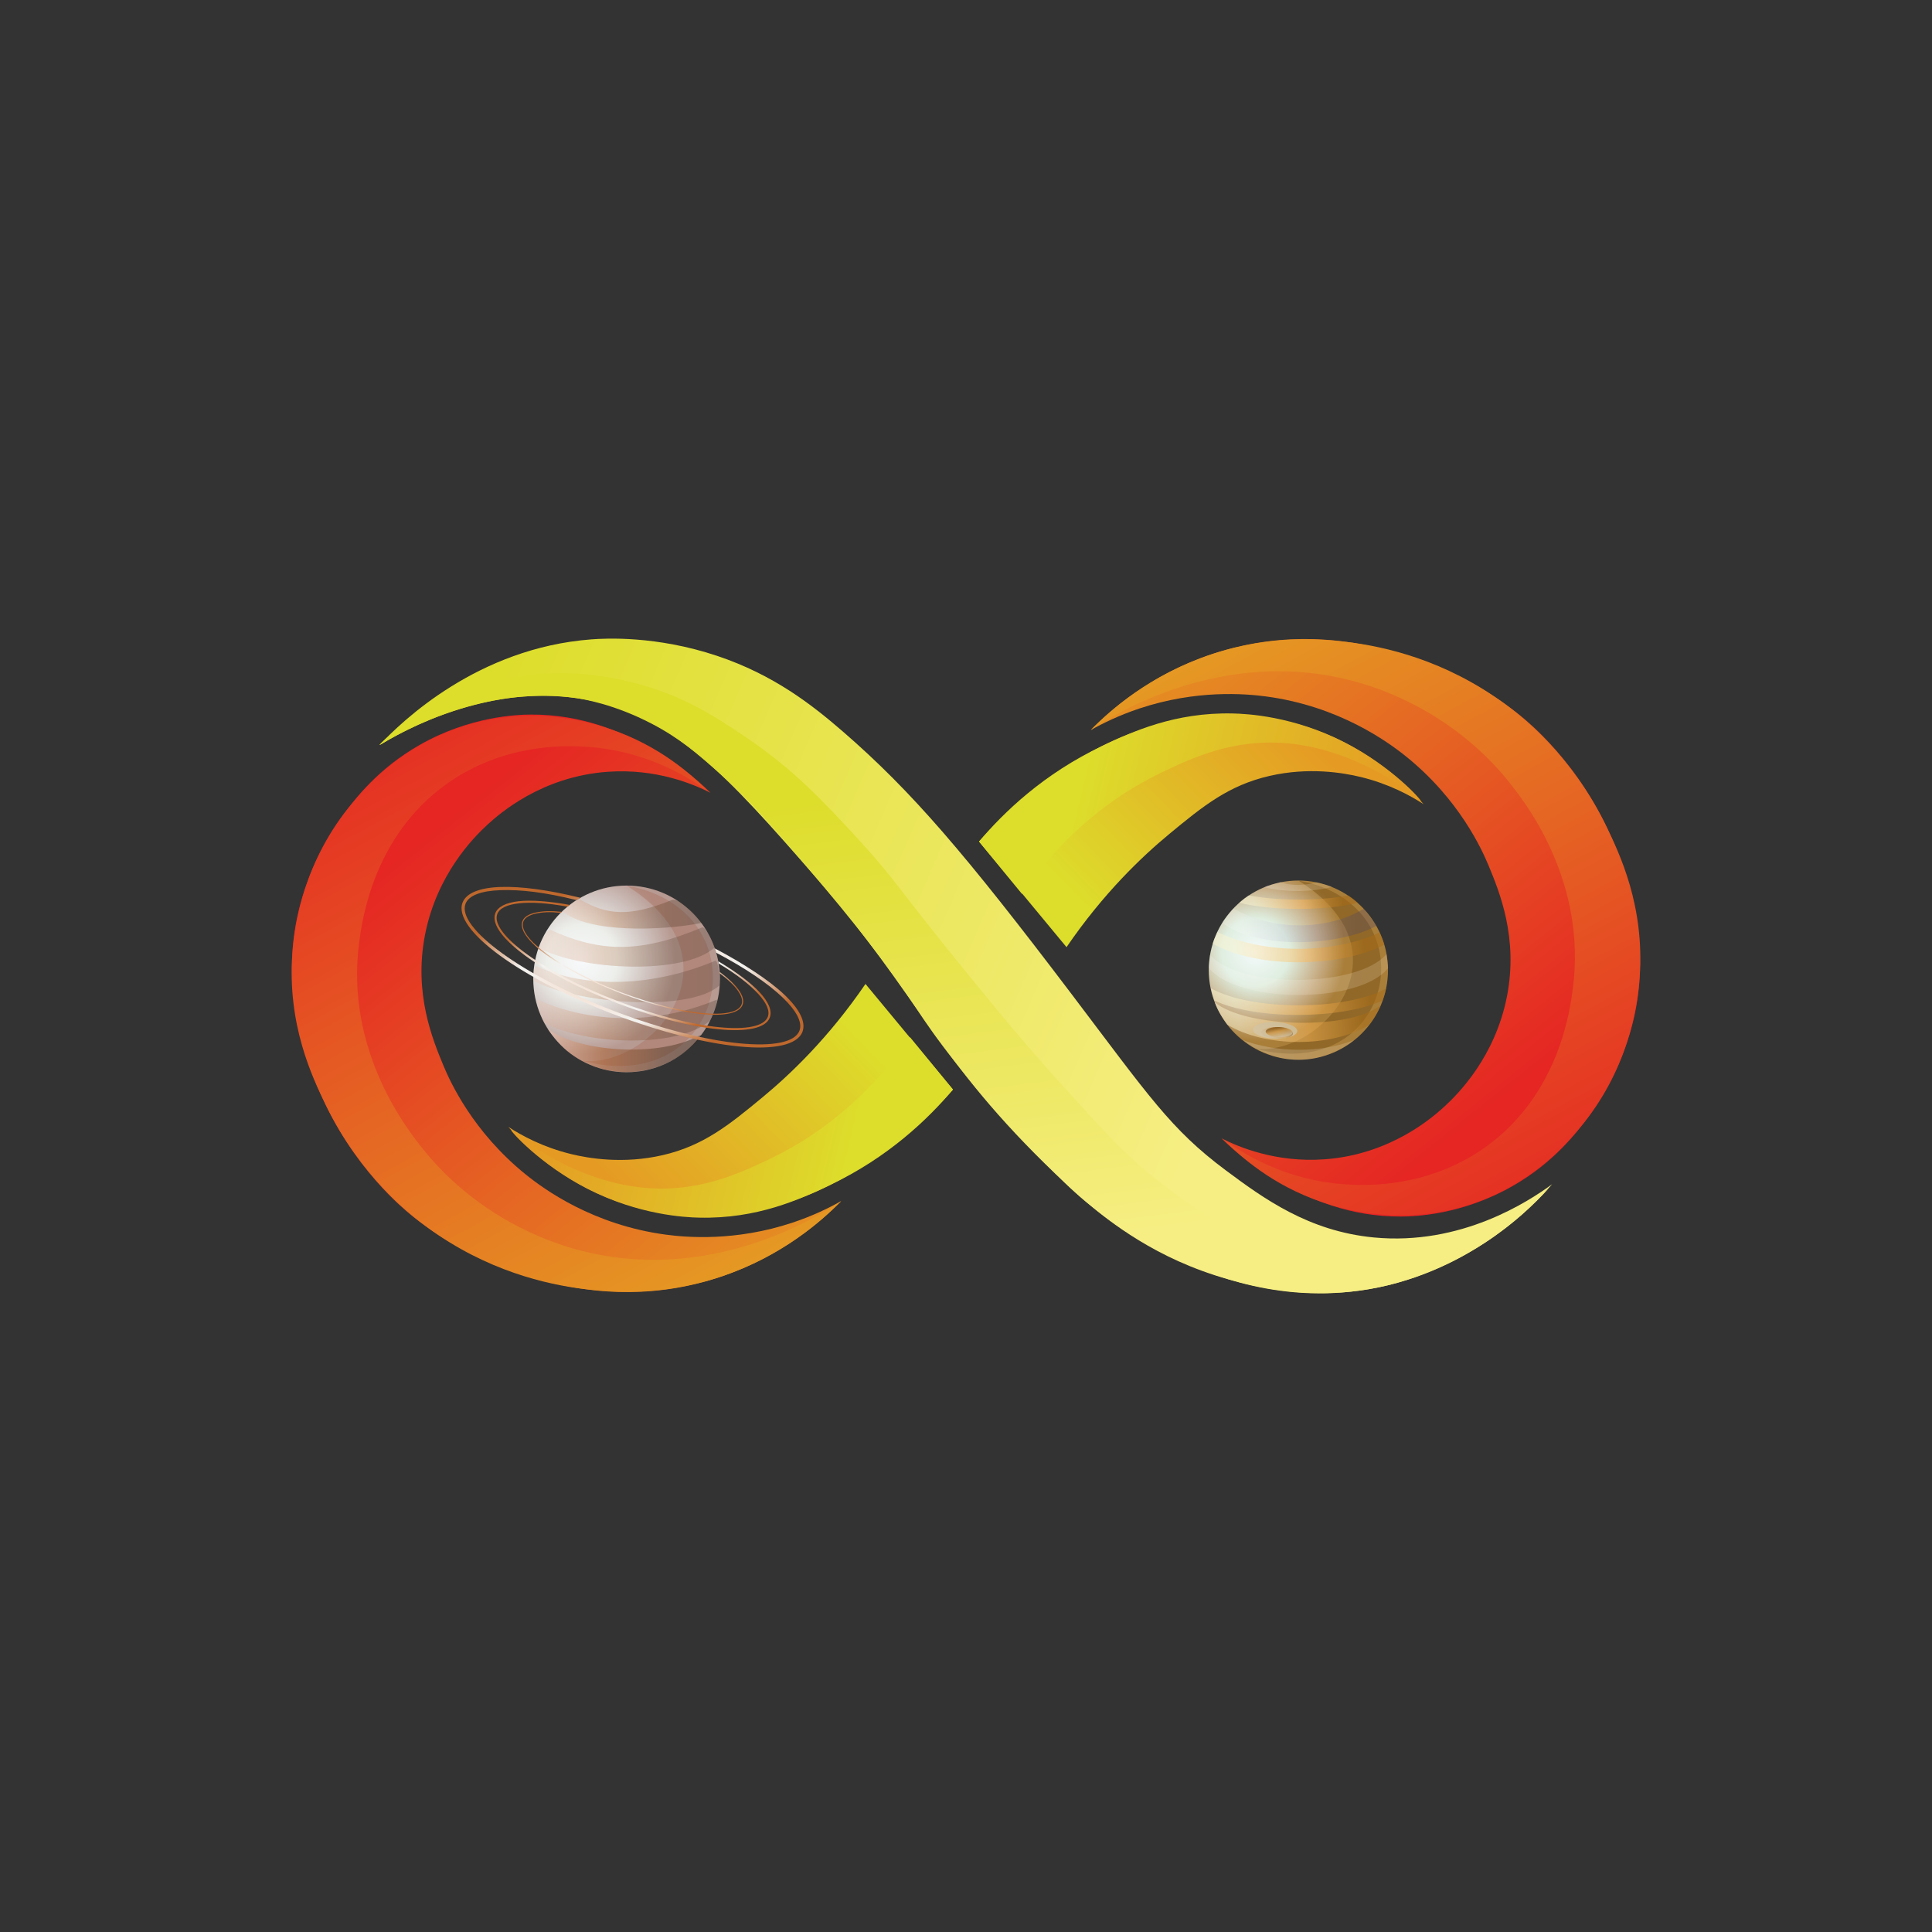 <?xml version="1.0" encoding="UTF-8"?> <svg xmlns="http://www.w3.org/2000/svg" xmlns:xlink="http://www.w3.org/1999/xlink" version="1.1" id="Слой_1" x="0px" y="0px" viewBox="0 0 1000 1000" style="enable-background:new 0 0 1000 1000;" xml:space="preserve"><rect x="0" y="0" width="1000" height="1000" fill="#333333" stroke="none"/> <style type="text/css"> .st0{fill:#FFFFFF;} .st1{fill:url(#SVGID_1_);} .st2{fill:url(#SVGID_00000049204808447605931730000008213728502545479606_);} .st3{fill:url(#SVGID_00000064325361491847281300000008559787343426314899_);} .st4{fill:url(#SVGID_00000101070294183531735220000003748051511533718949_);} .st5{fill:url(#SVGID_00000121972238222244708900000001956920376921437824_);} .st6{fill:url(#SVGID_00000029029751844675181140000017550780998854634636_);} .st7{fill:url(#SVGID_00000109030459204807388210000003130523000670496154_);} .st8{fill:url(#SVGID_00000013872854976489107180000012614270277031582600_);} .st9{fill:url(#SVGID_00000115506976610028111130000009945131745537962112_);} .st10{fill:url(#SVGID_00000146487546064918166130000001032040976437560704_);} .st11{fill-rule:evenodd;clip-rule:evenodd;fill:url(#SVGID_00000164487356761907168070000009699248693798557835_);} .st12{opacity:0.49;fill-rule:evenodd;clip-rule:evenodd;fill:#AB7465;} .st13{opacity:0.21;fill-rule:evenodd;clip-rule:evenodd;fill:url(#SVGID_00000137127372868768731720000001792456057897350330_);} .st14{opacity:0.26;fill-rule:evenodd;clip-rule:evenodd;fill:url(#SVGID_00000005253813878591836440000011318482730686464913_);} .st15{opacity:0.21;fill-rule:evenodd;clip-rule:evenodd;fill:url(#SVGID_00000065035831084891545540000004834483830808307646_);} .st16{opacity:0.4;fill-rule:evenodd;clip-rule:evenodd;fill:url(#SVGID_00000178193159116171552090000011075476338087861426_);} .st17{opacity:0.23;fill-rule:evenodd;clip-rule:evenodd;fill:url(#SVGID_00000034079897013944587410000000227204705869008557_);} .st18{fill-rule:evenodd;clip-rule:evenodd;fill:url(#SVGID_00000159434642430062944560000015259714825466725019_);} .st19{fill-rule:evenodd;clip-rule:evenodd;fill:url(#SVGID_00000137813818695031963370000002814018112371473317_);} .st20{fill-rule:evenodd;clip-rule:evenodd;fill:url(#SVGID_00000169543071000920172130000011416363988128956558_);} .st21{fill-rule:evenodd;clip-rule:evenodd;fill:url(#SVGID_00000103952626352833922550000011434277679569653166_);} .st22{opacity:0.49;fill-rule:evenodd;clip-rule:evenodd;fill:#795218;} .st23{opacity:0.21;fill-rule:evenodd;clip-rule:evenodd;fill:url(#SVGID_00000157299085434206391890000011913361865695810746_);} .st24{opacity:0.49;fill-rule:evenodd;clip-rule:evenodd;fill:url(#SVGID_00000155832157575313521830000014508297854944757169_);} .st25{opacity:0.21;fill-rule:evenodd;clip-rule:evenodd;fill:url(#SVGID_00000098213042591465118840000011577665769775135386_);} .st26{opacity:0.49;fill-rule:evenodd;clip-rule:evenodd;fill:url(#SVGID_00000132768609287604599460000009968616247621742220_);} .st27{opacity:0.49;fill-rule:evenodd;clip-rule:evenodd;fill:url(#SVGID_00000123406634820703680330000018133398205485736375_);} .st28{opacity:0.49;fill-rule:evenodd;clip-rule:evenodd;fill:url(#SVGID_00000017498897579382641320000003956660534785923223_);} .st29{opacity:0.21;fill-rule:evenodd;clip-rule:evenodd;fill:url(#SVGID_00000067230602628772242190000012923877902786288016_);} .st30{opacity:0.21;fill-rule:evenodd;clip-rule:evenodd;fill:url(#SVGID_00000150815989214971489490000016133840510610621861_);} .st31{opacity:0.89;fill-rule:evenodd;clip-rule:evenodd;fill:url(#SVGID_00000012461172113160587600000011194182274007478943_);} .st32{opacity:0.49;fill-rule:evenodd;clip-rule:evenodd;fill:url(#SVGID_00000002384826695970663010000000362676581140800156_);} .st33{opacity:0.74;fill-rule:evenodd;clip-rule:evenodd;fill:url(#SVGID_00000011712566923569257300000011326561618048687267_);} .st34{fill:url(#SVGID_00000044876974537849782680000015433234697103678359_);} .st35{fill:url(#SVGID_00000061439936439079299570000005452716280199072935_);} .st36{fill:url(#SVGID_00000014635228470532068180000012250000320995583145_);} .st37{fill:url(#SVGID_00000002374882320405464900000012850386517891458495_);} .st38{fill:url(#SVGID_00000093139194930157936200000012959907919831870654_);} .st39{fill:url(#SVGID_00000014598683680708270180000013407155047847927464_);} .st40{fill:url(#SVGID_00000168096695302476858430000014821215390219320975_);} .st41{fill:url(#SVGID_00000155826666451573511410000010428340678851497623_);} .st42{fill:url(#SVGID_00000008837198454459727120000009691002173359850665_);} .st43{fill:url(#SVGID_00000119079389656085799640000009727423519701713029_);} .st44{fill-rule:evenodd;clip-rule:evenodd;fill:url(#SVGID_00000147218311695730789870000005593622994526978216_);} .st45{opacity:0.21;fill-rule:evenodd;clip-rule:evenodd;fill:url(#SVGID_00000178925675482283797810000015407381648834295449_);} .st46{opacity:0.26;fill-rule:evenodd;clip-rule:evenodd;fill:url(#SVGID_00000044157964381883908560000016955173407549342387_);} .st47{opacity:0.21;fill-rule:evenodd;clip-rule:evenodd;fill:url(#SVGID_00000168103579473751053930000008434022871295173792_);} .st48{opacity:0.4;fill-rule:evenodd;clip-rule:evenodd;fill:url(#SVGID_00000129179452799267101410000017478547559870559391_);} .st49{opacity:0.23;fill-rule:evenodd;clip-rule:evenodd;fill:url(#SVGID_00000047762799247635090320000013258766380388906645_);} .st50{fill-rule:evenodd;clip-rule:evenodd;fill:url(#SVGID_00000082367729100353354180000002097274447838555290_);} .st51{fill-rule:evenodd;clip-rule:evenodd;fill:url(#SVGID_00000090264572148534810500000015970886217643710124_);} .st52{fill-rule:evenodd;clip-rule:evenodd;fill:url(#SVGID_00000091010540157740082460000010230250882981052080_);} .st53{fill-rule:evenodd;clip-rule:evenodd;fill:url(#SVGID_00000064336262005016079900000017765588189736371090_);} .st54{opacity:0.21;fill-rule:evenodd;clip-rule:evenodd;fill:url(#SVGID_00000046325026661729502280000012678243448134641805_);} .st55{opacity:0.49;fill-rule:evenodd;clip-rule:evenodd;fill:url(#SVGID_00000173855184336869711000000002189610981677586601_);} .st56{opacity:0.21;fill-rule:evenodd;clip-rule:evenodd;fill:url(#SVGID_00000080928478352306953700000016901065358234114972_);} .st57{opacity:0.49;fill-rule:evenodd;clip-rule:evenodd;fill:url(#SVGID_00000136412374865465818610000004042860967015156158_);} .st58{opacity:0.49;fill-rule:evenodd;clip-rule:evenodd;fill:url(#SVGID_00000070090640166509761540000012325778197100766893_);} .st59{opacity:0.49;fill-rule:evenodd;clip-rule:evenodd;fill:url(#SVGID_00000021107042156711587140000002837184107496333492_);} .st60{opacity:0.21;fill-rule:evenodd;clip-rule:evenodd;fill:url(#SVGID_00000021823483670710059760000002129604856204320668_);} .st61{opacity:0.21;fill-rule:evenodd;clip-rule:evenodd;fill:url(#SVGID_00000036230131272123743890000011117615036400518064_);} .st62{opacity:0.89;fill-rule:evenodd;clip-rule:evenodd;fill:url(#SVGID_00000017497650766420389660000017212336693857399467_);} .st63{opacity:0.49;fill-rule:evenodd;clip-rule:evenodd;fill:url(#SVGID_00000060010048740868259130000017951915483340483216_);} .st64{opacity:0.74;fill-rule:evenodd;clip-rule:evenodd;fill:url(#SVGID_00000178902750225304613240000002029926902530521781_);} .st65{fill:url(#SVGID_00000149378001936195174130000013229604647642843785_);} .st66{fill:url(#SVGID_00000133524138698485444210000005753704052527532187_);} .st67{fill:url(#SVGID_00000042009792058268536790000015368147443670658217_);} .st68{fill:url(#SVGID_00000150809484062974356180000015599455109007232647_);} .st69{fill:url(#SVGID_00000174580883113519865580000001178622423232186014_);} .st70{fill:url(#SVGID_00000101085756100937275190000002368851098681738882_);} .st71{fill:url(#SVGID_00000063608448135163434300000017349843246418453656_);} .st72{fill:url(#SVGID_00000118380660314692487800000011641726016063635875_);} .st73{fill:url(#SVGID_00000168115137176592789550000014609056189930908578_);} .st74{fill:url(#SVGID_00000129904184985339093930000015464037177862082452_);} .st75{fill-rule:evenodd;clip-rule:evenodd;fill:url(#SVGID_00000043439228935690034050000001789456380784414384_);} .st76{opacity:0.21;fill-rule:evenodd;clip-rule:evenodd;fill:url(#SVGID_00000062169318901224724930000006358552196930520223_);} .st77{opacity:0.26;fill-rule:evenodd;clip-rule:evenodd;fill:url(#SVGID_00000154413526589120215920000008670171924001555092_);} .st78{opacity:0.21;fill-rule:evenodd;clip-rule:evenodd;fill:url(#SVGID_00000048499960427852909010000001983620495791922304_);} .st79{opacity:0.4;fill-rule:evenodd;clip-rule:evenodd;fill:url(#SVGID_00000099649249630352399690000012420619087010354587_);} .st80{opacity:0.23;fill-rule:evenodd;clip-rule:evenodd;fill:url(#SVGID_00000179641793622776521650000012527574917178892687_);} .st81{fill-rule:evenodd;clip-rule:evenodd;fill:url(#SVGID_00000130608533687767429850000001647384053790639234_);} .st82{fill-rule:evenodd;clip-rule:evenodd;fill:url(#SVGID_00000087371454606060697180000016989693724150986921_);} .st83{fill-rule:evenodd;clip-rule:evenodd;fill:url(#SVGID_00000049942355055760230180000010956327123961573052_);} .st84{fill-rule:evenodd;clip-rule:evenodd;fill:url(#SVGID_00000070819788597577862870000008541946606587642557_);} .st85{opacity:0.21;fill-rule:evenodd;clip-rule:evenodd;fill:url(#SVGID_00000154387538100125634710000016634866095011652230_);} .st86{opacity:0.49;fill-rule:evenodd;clip-rule:evenodd;fill:url(#SVGID_00000142154371484577355690000009879076555700448911_);} .st87{opacity:0.21;fill-rule:evenodd;clip-rule:evenodd;fill:url(#SVGID_00000158020022258747026510000008690611169112835484_);} .st88{opacity:0.49;fill-rule:evenodd;clip-rule:evenodd;fill:url(#SVGID_00000003098242823367644380000016625543932960164259_);} .st89{opacity:0.49;fill-rule:evenodd;clip-rule:evenodd;fill:url(#SVGID_00000026155056746467995200000010034789859247220139_);} .st90{opacity:0.49;fill-rule:evenodd;clip-rule:evenodd;fill:url(#SVGID_00000088838521663882470080000015518814171872856460_);} .st91{opacity:0.21;fill-rule:evenodd;clip-rule:evenodd;fill:url(#SVGID_00000003098216613000370340000013309698383520769694_);} .st92{opacity:0.21;fill-rule:evenodd;clip-rule:evenodd;fill:url(#SVGID_00000105411757650766895890000008316203670254398853_);} .st93{opacity:0.89;fill-rule:evenodd;clip-rule:evenodd;fill:url(#SVGID_00000055670718519551620220000002970076892524653706_);} .st94{opacity:0.49;fill-rule:evenodd;clip-rule:evenodd;fill:url(#SVGID_00000124137138870280820070000007662967210796362142_);} .st95{opacity:0.74;fill-rule:evenodd;clip-rule:evenodd;fill:url(#SVGID_00000072250374269970908830000004133639783842752700_);} </style> <g> <g> <g> <g> <linearGradient id="SVGID_1_" gradientUnits="userSpaceOnUse" x1="328.11" y1="622.756" x2="430.818" y2="522.809"> <stop offset="0" style="stop-color:#E59B23"></stop> <stop offset="1" style="stop-color:#DDDD2B"></stop> </linearGradient> <path class="st1" d="M447.97,509.29c15.09,18.22,30.19,36.44,45.28,54.67c-8.53,9.62-21.27,22.23-38.79,34.24 c-12.08,8.27-28.3,19.19-51.91,25.68c-10.29,2.83-35.99,9.57-67.64,2.48c-38.97-8.72-62.91-33.02-71.78-43.07 c6.89,4.48,17.92,10.52,32.58,14.08c9.11,2.21,26.86,5.23,47.21,0.55c21.09-4.85,34.29-15.51,51.91-30.09 C409.02,556.08,428.86,537.24,447.97,509.29z"></path> <linearGradient id="SVGID_00000147941635556780514130000013322993398842157479_" gradientUnits="userSpaceOnUse" x1="283.54" y1="553.276" x2="440.915" y2="590.825"> <stop offset="0" style="stop-color:#E59B23"></stop> <stop offset="1" style="stop-color:#DDDD2B"></stop> </linearGradient> <path style="fill:url(#SVGID_00000147941635556780514130000013322993398842157479_);" d="M264.62,584.95 c0.3-0.38,9.2,8.21,23.97,16.01c8.42,4.44,25.33,12.12,45.35,13.87c27.57,2.42,48.82-7.45,64.81-15.12 c37.17-17.82,60.07-45.16,72.27-62.85c7.41,9.03,14.82,18.06,22.23,27.09c-12.77,15.14-33.47,35.14-63.85,49.53 c-15.55,7.37-37.47,17.45-67.51,16.77c-7.31-0.16-31.22-1.33-57.77-14.91C279.57,602.78,264.22,585.46,264.62,584.95z"></path> </g> <g> <linearGradient id="SVGID_00000056414256390766669160000014390795402494543497_" gradientUnits="userSpaceOnUse" x1="417.904" y1="681.804" x2="219.115" y2="433.318"> <stop offset="0" style="stop-color:#E59B23"></stop> <stop offset="1" style="stop-color:#E52623"></stop> </linearGradient> <path style="fill:url(#SVGID_00000056414256390766669160000014390795402494543497_);" d="M367.73,410.34 c-7.31-7.22-19-17.23-35.44-25.57c-10.57-5.36-30.26-15.06-57.57-14.91c-6.95,0.04-31.38,0.81-57.57,15.74 c-21.65,12.34-33.51,28.1-39.34,36.03c-18.66,25.35-23.58,50.16-24.85,57.57c-5.25,30.6,1.82,54.5,6.21,68.75 c14.11,45.74,43.47,72.24,50.94,78.69c6,5.18,30.32,25.41,68.75,35.62c13.52,3.59,42.53,10.94,78.69,2.9 c40.63-9.03,66.77-32.28,77.86-43.49c-6.14,3.45-14.66,7.66-25.26,11.18c-29.43,9.79-54.76,7.63-65.43,6.21 c-37.73-5.01-63.06-23.48-72.48-31.06c-27.65-22.27-39.35-48.37-42.66-56.32c-5.66-13.65-15.59-37.56-9.53-68.13 c6.12-30.83,24.82-49.9,32.3-56.74c6.05-5.53,27.87-24.88,62.12-27.33C339.81,397.66,359.17,406,367.73,410.34z"></path> <linearGradient id="SVGID_00000165227239628802849890000017936432266255060666_" gradientUnits="userSpaceOnUse" x1="367.562" y1="675.294" x2="194.864" y2="357.232"> <stop offset="0" style="stop-color:#E59B23"></stop> <stop offset="1" style="stop-color:#E52623"></stop> </linearGradient> <path style="fill:url(#SVGID_00000165227239628802849890000017936432266255060666_);" d="M366.24,409.47 c-8.87-6.5-31.69-21.4-64.39-23.04c-9.71-0.49-41.38-1.61-70.82,19.46c-37.95,27.17-43.67,70.81-45.14,82 c-7.17,54.7,23.68,94.77,31.06,104.36c29,37.67,67.17,50.4,79.93,54.05c70.75,20.23,129.65-18.58,138.53-24.64 c-9.92,10.17-30.49,28.55-62.28,39.14c-32.2,10.72-58.95,7.81-70.85,6.38c-19.27-2.32-50.34-9.37-80.88-31.75 c-9.68-7.09-35.11-27.29-52.7-63.33c-7.24-14.82-19.96-41.72-17.4-78.17c1.22-17.46,6.8-49.26,30.94-78.11 c7.05-8.43,25.11-29.45,57.14-39.74c36.55-11.74,67.35-1.8,76.36,1.25C341.45,386.03,358.11,401.04,366.24,409.47z"></path> </g> <g> <linearGradient id="SVGID_00000063618741040323859070000010270540689929298601_" gradientUnits="userSpaceOnUse" x1="632.509" y1="556.949" x2="238.244" y2="386.322"> <stop offset="0" style="stop-color:#F6EE82"></stop> <stop offset="1" style="stop-color:#DDDD2B"></stop> </linearGradient> <path style="fill:url(#SVGID_00000063618741040323859070000010270540689929298601_);" d="M196.45,385.6 c11.55-12.17,50.63-50.24,109.75-54.67c6.96-0.52,33.39-2.01,64.93,8.53c29.35,9.81,49.29,25.41,65.52,39.51 c35.47,30.83,62.88,62.87,117.41,134.8c40.71,53.71,51.88,70.73,80.34,91.94c19.7,14.68,42.92,31.54,76.62,34.79 c45.25,4.36,80.16-18.62,92.35-27.54c-10.02,11.42-44.22,47.46-99.81,55.08c-47.01,6.44-83.68-10.95-101.05-19.46 c-24.04-11.79-40.5-25.97-55.96-40.75c-62.01-59.25-70.64-92.35-124.4-153.9c-46.25-52.95-73.87-83.69-118.86-91.8 C258.75,354.1,219.19,372.23,196.45,385.6z"></path> <linearGradient id="SVGID_00000142148668862280810180000013282089826144188830_" gradientUnits="userSpaceOnUse" x1="517.465" y1="646.256" x2="486.819" y2="404.396"> <stop offset="0" style="stop-color:#F6EE82"></stop> <stop offset="1" style="stop-color:#DDDD2B"></stop> </linearGradient> <path style="fill:url(#SVGID_00000142148668862280810180000013282089826144188830_);" d="M196.45,385.6 c-0.36-0.61,27.91-26.9,69.02-34.79c30.32-5.81,55.5,0.7,65.16,3.31c23.93,6.47,39.87,17,55.22,27.33 c25.05,16.87,40.55,33.53,58.95,53.56c19.3,21.01,19.24,24.08,57.01,70.27c16.61,20.31,28.07,34.29,44.45,52.46 c24.8,27.52,37.2,41.28,54.39,54.39c16.54,12.62,36.66,27.66,67.23,35.62c9.3,2.42,29.15,7.39,54.39,4.42 c40-4.72,67.44-26.33,79.24-37c-7.19,7.94-17.89,18.24-32.6,27.86c-24.47,16-46.7,21.38-52.52,22.69 c-36.65,8.25-66.49,0.35-80.58-3.55c-37.46-10.38-61.91-30.27-73.4-39.82c-8.23-6.83-14.06-12.77-25.26-24.16 c-17.28-17.58-31.28-34-42.17-47.74c-21-26.48-19.66-29.38-44.18-61.23c-11.98-15.56-21.18-26.4-31.44-38.5 c-20.23-23.85-30.68-36.07-46.85-50.39c-11.35-10.06-20.55-18.1-35.18-25.73c-19.52-10.18-35.47-12.73-39.29-13.3 c-12.24-1.8-21.71-1.16-27.59-0.73c-4.16,0.31-21.19,1.75-43.81,10.32C207.2,378.26,196.66,385.96,196.45,385.6z"></path> </g> <g> <linearGradient id="SVGID_00000036245336096270985020000012011105730874986153_" gradientUnits="userSpaceOnUse" x1="-996.119" y1="-1987.823" x2="-893.412" y2="-2087.77" gradientTransform="matrix(-1 0 0 -1 -324.23 -1611.038)"> <stop offset="0" style="stop-color:#E59B23"></stop> <stop offset="1" style="stop-color:#DDDD2B"></stop> </linearGradient> <path style="fill:url(#SVGID_00000036245336096270985020000012011105730874986153_);" d="M552.03,490.25 c-15.09-18.22-30.19-36.44-45.28-54.67c8.53-9.62,21.27-22.23,38.79-34.24c12.08-8.27,28.3-19.19,51.91-25.68 c10.29-2.83,35.99-9.57,67.64-2.48c38.97,8.72,62.91,33.02,71.78,43.07c-6.89-4.48-17.92-10.52-32.58-14.08 c-9.11-2.21-26.86-5.23-47.21-0.55c-21.09,4.85-34.29,15.51-51.91,30.09C590.98,443.46,571.14,462.3,552.03,490.25z"></path> <linearGradient id="SVGID_00000006697433753880107010000006780802490420506811_" gradientUnits="userSpaceOnUse" x1="-1040.689" y1="-2057.303" x2="-883.315" y2="-2019.754" gradientTransform="matrix(-1 0 0 -1 -324.23 -1611.038)"> <stop offset="0" style="stop-color:#E59B23"></stop> <stop offset="1" style="stop-color:#DDDD2B"></stop> </linearGradient> <path style="fill:url(#SVGID_00000006697433753880107010000006780802490420506811_);" d="M735.38,414.59 c-0.3,0.38-9.2-8.21-23.97-16.01c-8.42-4.44-25.33-12.12-45.35-13.87c-27.57-2.42-48.82,7.45-64.81,15.12 c-37.17,17.82-60.07,45.16-72.27,62.85c-7.41-9.03-14.82-18.06-22.23-27.09c12.77-15.14,33.47-35.14,63.85-49.53 c15.55-7.37,37.47-17.45,67.51-16.77c7.31,0.16,31.22,1.33,57.77,14.91C720.43,396.76,735.78,414.08,735.38,414.59z"></path> </g> <g> <linearGradient id="SVGID_00000055694526129384429510000004475919662785387172_" gradientUnits="userSpaceOnUse" x1="-906.326" y1="-1928.775" x2="-1105.114" y2="-2177.261" gradientTransform="matrix(-1 0 0 -1 -324.23 -1611.038)"> <stop offset="0" style="stop-color:#E59B23"></stop> <stop offset="1" style="stop-color:#E52623"></stop> </linearGradient> <path style="fill:url(#SVGID_00000055694526129384429510000004475919662785387172_);" d="M632.27,589.2 c7.31,7.22,19,17.23,35.44,25.57c10.57,5.36,30.26,15.06,57.57,14.91c6.95-0.04,31.38-0.81,57.57-15.74 c21.65-12.34,33.51-28.1,39.34-36.03c18.66-25.35,23.58-50.16,24.85-57.57c5.25-30.6-1.82-54.5-6.21-68.75 c-14.11-45.74-43.47-72.24-50.94-78.69c-6-5.18-30.32-25.41-68.75-35.62c-13.52-3.59-42.53-10.94-78.69-2.9 c-40.63,9.03-66.77,32.28-77.86,43.49c6.14-3.45,14.66-7.66,25.26-11.18c29.43-9.79,54.76-7.63,65.43-6.21 c37.73,5.01,63.06,23.48,72.48,31.06c27.65,22.27,39.35,48.37,42.66,56.32c5.66,13.65,15.59,37.56,9.53,68.13 c-6.12,30.83-24.82,49.9-32.3,56.74c-6.05,5.53-27.87,24.88-62.12,27.33C660.19,601.88,640.83,593.54,632.27,589.2z"></path> <linearGradient id="SVGID_00000049201128467409112180000001800179760886969993_" gradientUnits="userSpaceOnUse" x1="-956.668" y1="-1935.285" x2="-1129.366" y2="-2253.347" gradientTransform="matrix(-1 0 0 -1 -324.23 -1611.038)"> <stop offset="0" style="stop-color:#E59B23"></stop> <stop offset="1" style="stop-color:#E52623"></stop> </linearGradient> <path style="fill:url(#SVGID_00000049201128467409112180000001800179760886969993_);" d="M633.76,590.07 c8.87,6.5,31.69,21.4,64.39,23.04c9.71,0.49,41.38,1.61,70.82-19.46c37.95-27.17,43.67-70.81,45.14-82 c7.17-54.7-23.68-94.77-31.06-104.36c-29-37.67-67.17-50.4-79.93-54.05c-70.75-20.23-129.65,18.58-138.53,24.64 c9.92-10.17,30.49-28.55,62.28-39.14c32.2-10.72,58.95-7.81,70.85-6.38c19.27,2.32,50.34,9.37,80.88,31.75 c9.68,7.09,35.11,27.29,52.7,63.33c7.24,14.82,19.96,41.72,17.4,78.17c-1.22,17.46-6.8,49.26-30.94,78.11 c-7.05,8.43-25.11,29.45-57.14,39.74c-36.55,11.74-67.35,1.8-76.36-1.25C658.55,613.51,641.89,598.5,633.76,590.07z"></path> </g> </g> </g> <g id="saturn_00000054984568858297376940000003261466928718896035_"> <radialGradient id="SVGID_00000017496827282025003590000008673450321632997047_" cx="301.142" cy="497.014" r="48.312" gradientUnits="userSpaceOnUse"> <stop offset="0" style="stop-color:#F8F9FB"></stop> <stop offset="0.38" style="stop-color:#EDEFEB"></stop> <stop offset="0.73" style="stop-color:#CEC0BC"></stop> <stop offset="1" style="stop-color:#B79A92"></stop> </radialGradient> <circle style="fill-rule:evenodd;clip-rule:evenodd;fill:url(#SVGID_00000017496827282025003590000008673450321632997047_);" cx="324.33" cy="506.68" r="48.31"></circle> <path class="st12" d="M324.33,458.36c61.96,38.75,12.27,95.06-23.32,90.64C376.52,569.24,395.91,471.2,324.33,458.36z"></path> <linearGradient id="SVGID_00000178927620609274562350000010103595567227603867_" gradientUnits="userSpaceOnUse" x1="369.851" y1="490.161" x2="278.767" y2="490.161"> <stop offset="0" style="stop-color:#281D11"></stop> <stop offset="0.23" style="stop-color:#3B2513"></stop> <stop offset="0.63" style="stop-color:#A95317"></stop> <stop offset="1" style="stop-color:#F7C4AD"></stop> </linearGradient> <path style="opacity:0.21;fill-rule:evenodd;clip-rule:evenodd;fill:url(#SVGID_00000178927620609274562350000010103595567227603867_);" d=" M363.45,480.03c1.82-0.76,5.85,8.63,6.4,10.41c-15.74,14.28-68.85,12.02-91.08,0.14c0.57-1.97,4.39-10.08,6.19-9.26 C311.53,493.39,332.22,493.12,363.45,480.03z"></path> <linearGradient id="SVGID_00000075141502476284520930000007738878030183296426_" gradientUnits="userSpaceOnUse" x1="363.227" y1="472.93" x2="291.12" y2="472.93"> <stop offset="0" style="stop-color:#281D11"></stop> <stop offset="0.23" style="stop-color:#3B2513"></stop> <stop offset="0.63" style="stop-color:#A95317"></stop> <stop offset="1" style="stop-color:#F7C4AD"></stop> </linearGradient> <path style="opacity:0.26;fill-rule:evenodd;clip-rule:evenodd;fill:url(#SVGID_00000075141502476284520930000007738878030183296426_);" d=" M363.23,477.7c-21.56,4.21-59,5.21-72.11-6.11c0.66-0.56,7.8-6.78,8.53-6.34c14.86,8.73,26.31,9.29,48.04,0.62 C351.53,464.33,360.78,474.59,363.23,477.7z"></path> <linearGradient id="SVGID_00000026131518554061607950000006174805248571802809_" gradientUnits="userSpaceOnUse" x1="372.58" y1="508.036" x2="276.027" y2="508.036"> <stop offset="0" style="stop-color:#281D11"></stop> <stop offset="0.23" style="stop-color:#3B2513"></stop> <stop offset="0.63" style="stop-color:#A95317"></stop> <stop offset="1" style="stop-color:#F7C4AD"></stop> </linearGradient> <path style="opacity:0.21;fill-rule:evenodd;clip-rule:evenodd;fill:url(#SVGID_00000026131518554061607950000006174805248571802809_);" d=" M370.11,497.34c1.82-0.76,2.68,10.69,2.43,12.63c-15.74,14.28-74.27,9.5-96.51-2.38c0.01-1.83-0.12-8.3,1.67-7.48 C304.28,512.18,338.88,510.43,370.11,497.34z"></path> <linearGradient id="SVGID_00000021822019800979487100000007130574856928559802_" gradientUnits="userSpaceOnUse" x1="362.878" y1="543.753" x2="283.601" y2="543.753"> <stop offset="0" style="stop-color:#281D11"></stop> <stop offset="0.23" style="stop-color:#3B2513"></stop> <stop offset="0.63" style="stop-color:#A95317"></stop> <stop offset="1" style="stop-color:#F7C4AD"></stop> </linearGradient> <path style="opacity:0.4;fill-rule:evenodd;clip-rule:evenodd;fill:url(#SVGID_00000021822019800979487100000007130574856928559802_);" d=" M354.32,544.71c-23.32,17.62-51.92,10.08-65.03-4.87c-1.51-1.68-6.35-7.78-5.61-7.21c14.86,11.53,56.2,15.06,77.93,3.6 C365.44,534.21,359.87,540.66,354.32,544.71z"></path> <linearGradient id="SVGID_00000031890063666086693390000006882093817850690731_" gradientUnits="userSpaceOnUse" x1="371.178" y1="528.02" x2="278.014" y2="528.02"> <stop offset="0" style="stop-color:#281D11"></stop> <stop offset="0.23" style="stop-color:#3B2513"></stop> <stop offset="0.63" style="stop-color:#A95317"></stop> <stop offset="1" style="stop-color:#F7C4AD"></stop> </linearGradient> <path style="opacity:0.23;fill-rule:evenodd;clip-rule:evenodd;fill:url(#SVGID_00000031890063666086693390000006882093817850690731_);" d=" M370.71,517.54c1.82-0.76-2.25,8.82-3.07,10.58c-15.74,14.28-63.72,13.16-85.96,1.28c-2.64-5.87-4.81-12.67-3.01-11.86 C305.25,529.62,339.49,530.63,370.71,517.54z"></path> <radialGradient id="SVGID_00000087377314110290123690000004203192944019608995_" cx="327.389" cy="11006.253" r="71.455" gradientTransform="matrix(1 0 0 0.469 0 -4661.123)" gradientUnits="userSpaceOnUse"> <stop offset="0" style="stop-color:#F8C19E"></stop> <stop offset="0.65" style="stop-color:#F3F3F1"></stop> <stop offset="1" style="stop-color:#BF682D"></stop> </radialGradient> <path style="fill-rule:evenodd;clip-rule:evenodd;fill:url(#SVGID_00000087377314110290123690000004203192944019608995_);" d=" M371.79,497.55c9.39,5.6,16.96,11.24,21.47,16.15c4.62,5.03,6.49,9.52,5.18,12.98c-2.11,5.57-12.04,7.49-26.38,6.09 c-14.11-1.37-32.57-5.92-52.05-13.31l-0.1-0.04c-19.52-7.42-36.38-16.29-47.86-24.64c-11.65-8.48-17.8-16.5-15.69-22.07 c1.29-3.4,5.54-5.5,12.14-6.24c6.43-0.71,15.93-0.01,26.38,1.91l-1.15,0.91c-10.34-1.9-18.78-2.43-25.11-1.73 c-6.17,0.68-10.09,2.55-11.23,5.53c-1.92,5.04,4.07,12.62,15.31,20.79c11.39,8.28,28.12,17.09,47.51,24.46l0.1,0.04 c19.43,7.38,37.83,11.92,51.86,13.29c13.82,1.35,23.33-0.34,25.25-5.38c1.16-3.04-0.63-7.14-4.96-11.84 c-4.44-4.83-11.15-10.18-20.45-15.73L371.79,497.55z"></path> <radialGradient id="SVGID_00000163073320222756187310000004730287770752553133_" cx="327.39" cy="10966.076" r="88.493" gradientTransform="matrix(1 0 0 0.47 0 -4652.346)" gradientUnits="userSpaceOnUse"> <stop offset="0" style="stop-color:#F8C19E"></stop> <stop offset="0.65" style="stop-color:#F3F3F1"></stop> <stop offset="1" style="stop-color:#BF682D"></stop> </radialGradient> <path style="fill-rule:evenodd;clip-rule:evenodd;fill:url(#SVGID_00000163073320222756187310000004730287770752553133_);" d=" M370.01,490.9c15.07,7.92,28.37,16.71,35.99,23.96c7.82,7.44,11.27,14.14,9.36,19.17c-2.64,6.95-14.97,9.36-32.77,7.62 c-17.48-1.7-40.37-7.34-64.52-16.51l-0.01,0c-24.15-9.17-45-20.15-59.2-30.48c-14.46-10.52-22.09-20.5-19.45-27.45 c1.91-5.03,8.94-7.76,19.73-8.12c10.51-0.36,24.77,1.51,41.29,5.6l-2,1.2c-16.38-4.05-28.89-5.5-39.25-5.15 c-10.08,0.34-16.58,2.71-18.23,7.06c-2.34,6.17,5.04,15.47,18.87,25.53c14.09,10.25,34.82,21.15,58.82,30.27l0.03,0.01 c24,9.12,46.73,14.72,64.06,16.41c17.03,1.66,28.73-0.4,31.07-6.56c1.65-4.35-1.64-10.44-8.95-17.39 c-7.51-7.14-19.21-15.09-34.15-22.94L370.01,490.9z"></path> <radialGradient id="SVGID_00000167381421822762683090000014046886292702269375_" cx="327.388" cy="11050.055" r="57.312" gradientTransform="matrix(1 0 0 0.468 0 -4670.776)" gradientUnits="userSpaceOnUse"> <stop offset="0" style="stop-color:#F8C19E"></stop> <stop offset="0.65" style="stop-color:#F3F3F1"></stop> <stop offset="1" style="stop-color:#BF682D"></stop> </radialGradient> <path style="fill-rule:evenodd;clip-rule:evenodd;fill:url(#SVGID_00000167381421822762683090000014046886292702269375_);" d=" M372.51,503.06c4.58,3.4,7.87,6.56,9.9,9.43c2.07,2.93,2.76,5.52,1.96,7.61c-1.67,4.4-9.59,5.91-21.05,4.79 c-11.35-1.11-26.22-4.77-41.91-10.73c-15.69-5.96-29.24-13.09-38.46-19.8c-9.31-6.77-14.23-13.16-12.56-17.56 c0.81-2.14,3.14-3.64,6.76-4.44c3.56-0.79,7.67-0.99,13.57-0.41l-0.52,0.51c-5.84-0.57-9.44-0.34-12.94,0.44 c-3.43,0.76-5.62,2.14-6.37,4.1c-1.57,4.14,3.27,10.3,12.37,16.92c9.19,6.68,22.69,13.79,38.33,19.73 c15.64,5.94,30.46,9.6,41.76,10.7c11.2,1.09,18.91-0.3,20.48-4.44c0.73-1.91,0.06-4.33-1.9-7.1c-2-2.83-4.87-5.66-9.4-9.02 L372.51,503.06z"></path> </g> <g id="jupiter_00000004534496394737241100000003245233439346014625_"> <radialGradient id="SVGID_00000183227937846739280660000015025976418703745414_" cx="649.774" cy="492.861" r="46.382" gradientUnits="userSpaceOnUse"> <stop offset="0" style="stop-color:#F4FAFB"></stop> <stop offset="0.38" style="stop-color:#DFEEE0"></stop> <stop offset="0.73" style="stop-color:#C7AD85"></stop> <stop offset="1" style="stop-color:#A97E39"></stop> </radialGradient> <circle style="fill-rule:evenodd;clip-rule:evenodd;fill:url(#SVGID_00000183227937846739280660000015025976418703745414_);" cx="672.04" cy="502.14" r="46.38"></circle> <path class="st22" d="M672.04,455.75c59.48,37.2,11.78,91.26-22.39,87.01C722.14,562.2,740.76,468.08,672.04,455.75z"></path> <linearGradient id="SVGID_00000050620732512912525580000015113001595625539250_" gradientUnits="userSpaceOnUse" x1="701.816" y1="476.116" x2="642.981" y2="479.845"> <stop offset="0" style="stop-color:#2B3182"></stop> <stop offset="1" style="stop-color:#FEFDFC"></stop> </linearGradient> <path style="opacity:0.21;fill-rule:evenodd;clip-rule:evenodd;fill:url(#SVGID_00000050620732512912525580000015113001595625539250_);" d=" M712.38,479.22c-18.64,10.33-60.83,12.71-79.75-1.55c1-2.04,4.59-5.55,5.73-7.42c23.41,13.05,51.59,10.04,67.58,0.06 C707.06,472.18,711.38,477.18,712.38,479.22z"></path> <linearGradient id="SVGID_00000065049597732409834210000003039308976663636359_" gradientUnits="userSpaceOnUse" x1="705.628" y1="484.143" x2="638.669" y2="492.187"> <stop offset="0" style="stop-color:#A76B14"></stop> <stop offset="0.43" style="stop-color:#FAB757"></stop> <stop offset="1" style="stop-color:#FBF5D0"></stop> </linearGradient> <path style="opacity:0.49;fill-rule:evenodd;clip-rule:evenodd;fill:url(#SVGID_00000065049597732409834210000003039308976663636359_);" d=" M716.53,489c-20.1,10.74-63.51,13.6-88.82-0.56c0.45-2.17,1.71-3.97,2.34-6.03c24.35,11.67,60.25,11.45,84.08,0.21 C714.75,484.68,716.09,486.84,716.53,489z"></path> <linearGradient id="SVGID_00000129166015430382838400000016158274644951927947_" gradientUnits="userSpaceOnUse" x1="708.071" y1="501.142" x2="637.038" y2="505.484"> <stop offset="0" style="stop-color:#F2DFBE"></stop> <stop offset="1" style="stop-color:#FEFDFC"></stop> </linearGradient> <path style="opacity:0.21;fill-rule:evenodd;clip-rule:evenodd;fill:url(#SVGID_00000129166015430382838400000016158274644951927947_);" d=" M718.46,501.09c-14.79,18.63-78.01,18.49-92.79-0.17c0.03-2.52,0.46-4.23,0.65-6.68c14.85,17.48,76.36,17.21,91.36-0.4 C717.88,496.29,718.43,498.58,718.46,501.09z"></path> <linearGradient id="SVGID_00000159454139683021186330000005100528948643446435_" gradientUnits="userSpaceOnUse" x1="708.199" y1="510.232" x2="639.153" y2="520.933"> <stop offset="0" style="stop-color:#A76B14"></stop> <stop offset="0.43" style="stop-color:#FAB757"></stop> <stop offset="1" style="stop-color:#FBF5D0"></stop> </linearGradient> <path style="opacity:0.49;fill-rule:evenodd;clip-rule:evenodd;fill:url(#SVGID_00000159454139683021186330000005100528948643446435_);" d=" M715.67,517.88c-21.96,9.93-66.29,9.95-87.12-0.05c-0.74-2.04-1.34-4.14-1.79-6.29c20.97,11.76,69.74,11.72,90.71,0.05 C717.02,513.75,716.41,515.85,715.67,517.88z"></path> <linearGradient id="SVGID_00000011009478535658006760000005356101556005936771_" gradientUnits="userSpaceOnUse" x1="705.344" y1="525.019" x2="641.08" y2="529.913"> <stop offset="0" style="stop-color:#A76B14"></stop> <stop offset="0.43" style="stop-color:#FAB757"></stop> <stop offset="1" style="stop-color:#FBF5D0"></stop> </linearGradient> <path style="opacity:0.49;fill-rule:evenodd;clip-rule:evenodd;fill:url(#SVGID_00000011009478535658006760000005356101556005936771_);" d=" M708.7,530.48c-19.67,11.88-53.83,11.78-73.48-0.14c-2.35-3.37-4.74-6.74-6.48-11.55c16.13,13.22,69.96,14.54,86.04,1.4 C712.92,524.6,710.66,527.84,708.7,530.48z"></path> <linearGradient id="SVGID_00000153698657291198194170000018320321220291730817_" gradientUnits="userSpaceOnUse" x1="694.565" y1="462.804" x2="649.188" y2="469.177"> <stop offset="0" style="stop-color:#A76B14"></stop> <stop offset="0.43" style="stop-color:#FAB757"></stop> <stop offset="1" style="stop-color:#FBF5D0"></stop> </linearGradient> <path style="opacity:0.49;fill-rule:evenodd;clip-rule:evenodd;fill:url(#SVGID_00000153698657291198194170000018320321220291730817_);" d=" M702.86,467.31c-8.18,1.96-18.94,3.15-30.72,3.14c-11.79-0.01-22.54-1.21-30.72-3.18c1.55-1.37,3.18-2.64,4.9-3.79 c7.38,1.35,16.26,2.14,25.82,2.14c9.56,0.01,18.44-0.77,25.82-2.12C699.68,464.67,701.31,465.94,702.86,467.31z"></path> <linearGradient id="SVGID_00000165921638388326027860000017597747602996707001_" gradientUnits="userSpaceOnUse" x1="693.976" y1="540.515" x2="651.724" y2="544.037"> <stop offset="0" style="stop-color:#F2DFBE"></stop> <stop offset="1" style="stop-color:#FEFDFC"></stop> </linearGradient> <path style="opacity:0.21;fill-rule:evenodd;clip-rule:evenodd;fill:url(#SVGID_00000165921638388326027860000017597747602996707001_);" d=" M689.49,544.97c-10.77,4.59-22.73,5.05-34.79-0.02c-4.11-1.67-7.93-3.91-11.35-6.62c17.49,6.73,40.64,6.7,57.51,0.03 C697.43,541.07,693.61,543.31,689.49,544.97z"></path> <linearGradient id="SVGID_00000132795806265839722260000000034486586581859980_" gradientUnits="userSpaceOnUse" x1="684.773" y1="457.558" x2="658.915" y2="459.627"> <stop offset="0" style="stop-color:#F2DFBE"></stop> <stop offset="1" style="stop-color:#FEFDFC"></stop> </linearGradient> <path style="opacity:0.21;fill-rule:evenodd;clip-rule:evenodd;fill:url(#SVGID_00000132795806265839722260000000034486586581859980_);" d=" M689.42,459.12c-11.2,2.68-23.8,2.8-35.01,0.1c0.84-0.74,7.4-2.1,8.34-2.73c4.94,2.17,12.76,1.84,18.83,0.25 C683.53,457.19,688.32,458.38,689.42,459.12z"></path> <linearGradient id="SVGID_00000030469768137912405370000007462058502272417695_" gradientUnits="userSpaceOnUse" x1="656.862" y1="537.59" x2="663.098" y2="529.054"> <stop offset="0" style="stop-color:#D5C4A3"></stop> <stop offset="1" style="stop-color:#CDBE9B"></stop> </linearGradient> <path style="opacity:0.89;fill-rule:evenodd;clip-rule:evenodd;fill:url(#SVGID_00000030469768137912405370000007462058502272417695_);" d=" M667.41,530.26c4.83,1.69,5.42,4.42,1.32,6.11c-4.1,1.69-11.35,1.69-16.18,0.01c-4.83-1.69-5.42-4.42-1.32-6.11 C655.33,528.58,662.58,528.58,667.41,530.26z"></path> <linearGradient id="SVGID_00000026142817475395303910000009881965432302900400_" gradientUnits="userSpaceOnUse" x1="658.829" y1="537.706" x2="663.274" y2="531.622"> <stop offset="0" style="stop-color:#CDBB97"></stop> <stop offset="0.6" style="stop-color:#CC9340"></stop> <stop offset="1" style="stop-color:#865413"></stop> </linearGradient> <path style="opacity:0.49;fill-rule:evenodd;clip-rule:evenodd;fill:url(#SVGID_00000026142817475395303910000009881965432302900400_);" d=" M666.35,532.48c3.44,1.2,3.87,3.15,0.94,4.36c-2.92,1.2-8.09,1.21-11.53,0c-3.44-1.2-3.87-3.15-0.94-4.36 C657.74,531.28,662.9,531.28,666.35,532.48z"></path> <linearGradient id="SVGID_00000073680704140508072010000011132285252407455108_" gradientUnits="userSpaceOnUse" x1="662.653" y1="536.505" x2="661.559" y2="531.922"> <stop offset="0" style="stop-color:#CDBB97"></stop> <stop offset="0.6" style="stop-color:#CC9340"></stop> <stop offset="1" style="stop-color:#865413"></stop> </linearGradient> <path style="opacity:0.74;fill-rule:evenodd;clip-rule:evenodd;fill:url(#SVGID_00000073680704140508072010000011132285252407455108_);" d=" M666.63,532.35c2.94,1.03,3.3,2.69,0.8,3.72c-2.5,1.03-6.91,1.03-9.85,0c-2.94-1.03-3.3-2.69-0.8-3.72 C659.28,531.33,663.69,531.33,666.63,532.35z"></path> </g> </g> </svg> 